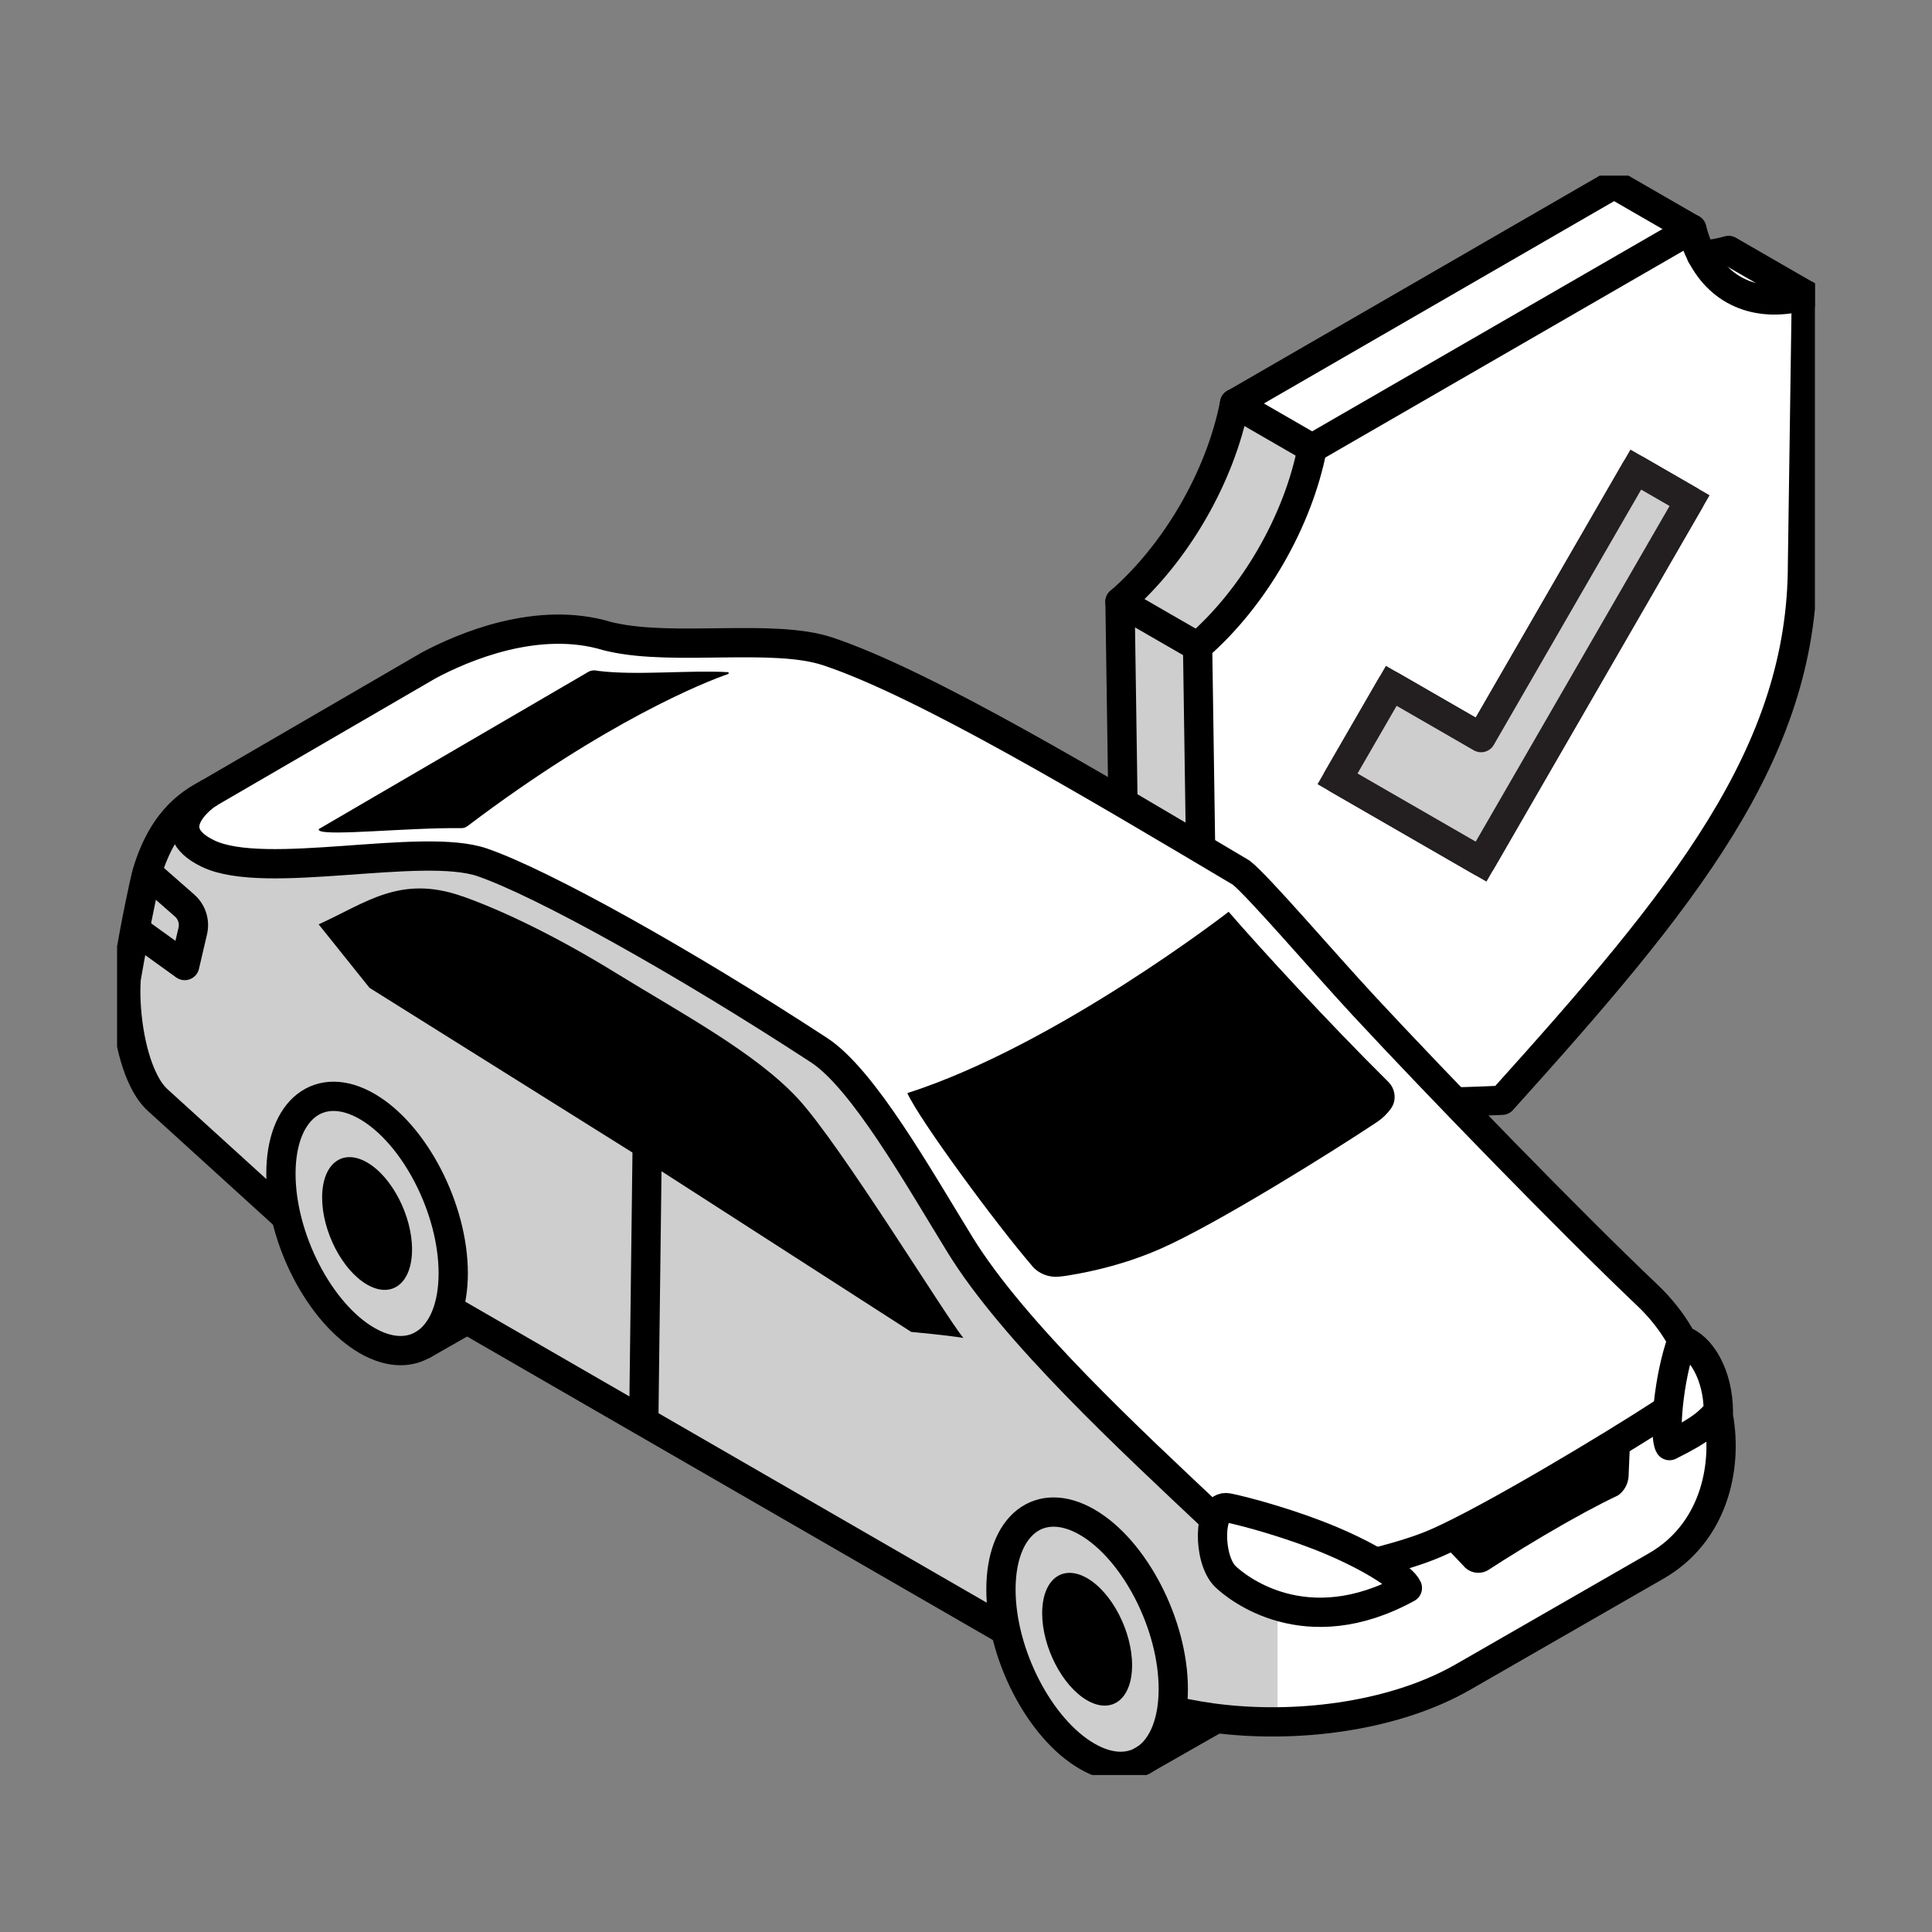 <svg xmlns="http://www.w3.org/2000/svg" width="66" height="66" viewBox="0 0 66 66" fill="none"><rect x="0" y="0" width="66" height="66" fill="#808080" stroke="none"/><g clip-path="url(#clip0_709_22539)"><path d="M59.053 8.556L61.704 10.086C60.109 10.542 58.798 10.017 58.121 8.714C58.417 8.7 58.731 8.648 59.053 8.556Z" fill="white"></path><path d="M57.791 7.824C57.872 8.152 57.985 8.448 58.121 8.713C58.798 10.018 60.109 10.543 61.704 10.085L61.572 19.264C61.572 25.749 57.521 30.697 51.308 37.588C47.93 37.74 45.192 37.73 43.396 36.647L43.372 36.633C41.88 35.721 41.047 34.059 41.047 31.115L40.914 22.087C42.833 20.421 44.345 17.805 44.829 15.31L57.797 7.822L57.791 7.824Z" fill="white"></path><path d="M57.791 7.824L44.825 15.312L42.174 13.782L55.14 6.294L57.791 7.824Z" fill="white"></path><path d="M42.174 13.782L44.825 15.312C44.342 17.808 42.831 20.423 40.91 22.089L38.259 20.559C40.176 18.893 41.69 16.277 42.174 13.782Z" fill="#CECECE"></path><path d="M43.37 36.634L40.822 35.163C39.264 34.265 38.393 32.595 38.393 29.586L38.261 20.559L40.912 22.088L41.045 31.116C41.045 34.06 41.88 35.722 43.37 36.634Z" fill="#CECECE"></path><path d="M43.37 36.634C41.878 35.722 41.045 34.059 41.045 31.116L40.912 22.088C42.831 20.422 44.343 17.806 44.827 15.311L57.795 7.823C57.876 8.151 57.987 8.447 58.125 8.712C58.8 10.017 60.113 10.542 61.708 10.084L61.576 19.263C61.576 25.748 57.525 30.695 51.312 37.587C47.934 37.739 45.196 37.729 43.4 36.646" stroke="black" stroke-linecap="round" stroke-linejoin="round"></path><path d="M43.473 36.696L40.822 35.166C39.264 34.267 38.394 32.597 38.394 29.589L38.261 20.561C40.178 18.895 41.692 16.279 42.176 13.784L55.14 6.294L57.791 7.824" stroke="black" stroke-linecap="round" stroke-linejoin="round"></path><path d="M58.121 8.714C58.417 8.7 58.731 8.648 59.053 8.556L61.704 10.086" stroke="black" stroke-linecap="round" stroke-linejoin="round"></path><path d="M42.174 13.782L44.825 15.312" stroke="black" stroke-linecap="round" stroke-linejoin="round"></path><path d="M38.259 20.559L40.91 22.088" stroke="black" stroke-linecap="round" stroke-linejoin="round"></path><path d="M57.718 17.102L50.596 29.434L45.692 26.606L47.528 23.429L50.596 25.198L55.882 16.042L57.718 17.102Z" fill="#CECECE" stroke="#231F20" stroke-miterlimit="10"></path><path d="M57.718 17.102L55.882 16.042L50.596 25.198L47.528 23.429L45.692 26.606L50.596 29.434L57.718 17.102Z" fill="#CECECE" stroke="#231F20" stroke-linecap="round" stroke-linejoin="round"></path><path fill-rule="evenodd" clip-rule="evenodd" d="M58.703 48.386V48.234C58.697 46.964 58.107 45.997 57.463 45.786L57.376 45.628C57.094 45.134 56.699 44.647 56.291 44.26C53.61 41.713 49.123 37.086 46.606 34.377C45.202 32.865 42.977 30.259 42.399 29.809C37.434 26.86 31.567 23.346 28.276 22.252C26.432 21.638 23.068 22.248 20.918 21.77C20.896 21.767 20.873 21.761 20.849 21.755C20.827 21.749 20.806 21.745 20.784 21.739C20.77 21.735 20.758 21.733 20.742 21.729C18.36 21.008 15.809 22.112 14.652 22.728L14.017 23.097L7.186 27.065C6.649 27.351 5.605 27.87 5.024 29.807C4.942 30.084 4.665 31.454 4.61 31.762C4.454 32.626 4.316 33.37 4.31 33.438C4.241 34.434 4.422 35.935 4.908 36.904C5.042 37.177 5.202 37.408 5.386 37.575L9.778 41.569C10.214 43.344 11.278 45.059 12.54 45.788C13.835 46.536 14.927 46.011 15.318 44.653L34.267 55.194C34.559 57.153 35.734 59.178 37.138 59.99C38.573 60.819 39.767 60.1 40.026 58.398C40.478 58.509 40.936 58.616 41.419 58.681C44.231 59.058 47.462 58.643 49.77 57.398C49.829 57.366 49.891 57.333 49.95 57.299L56.595 53.479C58.494 52.381 59.033 50.196 58.705 48.378L58.703 48.386Z" fill="white"></path><path d="M10.317 42.919C11.344 44.954 13.277 46.593 14.504 45.973C15.732 45.353 15.79 42.712 14.765 40.676C13.738 38.641 11.818 37.068 10.59 37.688C9.362 38.307 9.291 40.884 10.317 42.919Z" fill="#CECECE"></path><path d="M34.915 57.119C35.941 59.154 37.758 60.791 38.986 60.173C40.213 59.553 40.389 56.913 39.362 54.878C38.336 52.843 36.496 51.218 35.268 51.836C34.04 52.456 33.888 55.086 34.915 57.121V57.119Z" fill="#CECECE"></path><path d="M43.643 58.685V55.08L41.42 53.901L41.066 51.505L34.183 44.066L30.228 38.422L28.533 36.328L16.485 29.468H10.519H7.569L5.866 28.117L4.087 33.349L4.61 36.975L9.778 41.798L9.84 38.655L11.63 37.386L13.687 38.778L14.957 40.919L15.472 43.162L15.484 44.666L26.156 50.97L34.048 55.08L34.196 54.3L34.694 52.367L36.003 51.716L38.251 52.594L39.452 54.869L40.081 57.382L40.202 58.468L43.643 58.685Z" fill="#CECECE"></path><path d="M38.986 60.171L41.42 58.783" stroke="black" stroke-linejoin="round"></path><path d="M14.396 45.972L15.884 45.123" stroke="black" stroke-linejoin="round"></path><path d="M39.675 58.334C40.227 58.488 40.814 58.607 41.42 58.688C44.231 59.065 47.462 58.65 49.77 57.405C49.83 57.373 49.891 57.339 49.95 57.306L56.595 53.486C58.494 52.388 59.033 50.203 58.705 48.387" stroke="black" stroke-linejoin="round"></path><path d="M15.483 44.807L34.182 55.601" stroke="black" stroke-linejoin="round"></path><path d="M7.188 27.068C6.651 27.355 5.605 27.874 5.024 29.81C4.942 30.087 4.665 31.457 4.61 31.765C4.454 32.63 4.316 33.376 4.31 33.441C4.241 34.438 4.422 35.938 4.908 36.907C5.042 37.18 5.202 37.411 5.386 37.579L9.778 41.572" stroke="black" stroke-linejoin="round"></path><path d="M15.811 30.623C17.361 31.176 19.234 32.123 21.064 33.253C23.24 34.595 25.788 35.949 27.247 37.517C28.706 39.084 32.356 45.054 32.911 45.706C32.349 45.611 31.128 45.5 31.128 45.5L21.593 39.365L12.623 33.746L10.886 31.577C12.499 30.848 13.677 29.865 15.809 30.625L15.811 30.623Z" fill="black"></path><path fill-rule="evenodd" clip-rule="evenodd" d="M12.54 45.795C10.919 44.859 9.597 42.3 9.597 40.097C9.597 37.894 10.919 36.862 12.54 37.797C14.161 38.733 15.483 41.292 15.483 43.495C15.483 45.698 14.161 46.728 12.54 45.795Z" stroke="black" stroke-linejoin="round"></path><path fill-rule="evenodd" clip-rule="evenodd" d="M37.138 59.997C35.517 59.061 34.194 56.502 34.194 54.299C34.194 52.096 35.517 51.064 37.138 51.999C38.758 52.935 40.081 55.494 40.081 57.697C40.081 59.9 38.758 60.932 37.138 59.997Z" stroke="black" stroke-linejoin="round"></path><path d="M57.377 45.628C57.094 45.134 56.699 44.647 56.291 44.26C53.61 41.713 49.123 37.086 46.606 34.377C45.202 32.865 42.977 30.259 42.399 29.809C37.434 26.86 31.567 23.346 28.276 22.252C26.432 21.638 23.068 22.248 20.918 21.77C20.896 21.767 20.873 21.761 20.849 21.755C20.827 21.749 20.806 21.745 20.782 21.739C20.768 21.735 20.756 21.733 20.741 21.729C18.358 21.008 15.807 22.112 14.65 22.728L14.015 23.097L7.097 27.116C7.097 27.116 5.317 28.295 7.107 29.16C9.056 30.101 14.423 28.747 16.482 29.462C18.543 30.176 23.338 32.843 27.978 35.874C29.49 36.861 31.375 40.215 32.8 42.53C34.636 45.513 38.66 49.233 41.418 51.831" stroke="black" stroke-linejoin="round"></path><path d="M47.158 53.333C47.745 53.177 48.469 52.972 49.089 52.7C50.941 51.886 55.148 49.355 56.802 48.272" stroke="black" stroke-linejoin="round"></path><path d="M35.258 43.25C35.485 43.512 35.825 43.645 36.17 43.613C36.269 43.605 36.37 43.591 36.468 43.576C37.402 43.426 38.526 43.153 39.657 42.654C41.556 41.819 45.546 39.327 47.044 38.328C47.233 38.202 47.391 38.046 47.518 37.868C47.719 37.586 47.67 37.197 47.423 36.954C45.344 34.895 43.07 32.414 41.972 31.148C41.943 31.17 36.092 35.705 30.996 37.343C31.427 38.287 34.058 41.854 35.26 43.246L35.258 43.25Z" fill="black"></path><path d="M20.022 22.997L10.904 28.314C10.876 28.329 10.886 28.359 10.914 28.377C11.214 28.564 13.92 28.27 15.772 28.29C15.845 28.29 15.916 28.264 15.973 28.219C20.695 24.644 24.107 23.287 24.871 23.027C24.906 23.015 24.898 22.964 24.863 22.962C23.576 22.885 21.748 23.082 20.449 22.92C20.362 22.91 20.224 22.855 20.022 22.997Z" fill="black"></path><path d="M50.025 53.525C50.234 53.745 50.562 53.79 50.822 53.646C50.988 53.539 51.156 53.433 51.326 53.324L51.359 53.302C52.279 52.722 53.257 52.142 54.147 51.66C54.553 51.441 54.931 51.247 55.278 51.083C55.489 50.931 55.623 50.691 55.635 50.426L55.671 49.575C55.391 49.684 55.114 49.8 54.846 49.925C53.308 50.641 51.205 51.909 49.539 53.012L50.025 53.523V53.525Z" fill="black"></path><path fill-rule="evenodd" clip-rule="evenodd" d="M41.939 51.509C41.266 51.374 41.258 53.266 41.856 53.852C42.247 54.233 44.6 56.156 48.078 54.247C47.924 53.895 46.86 53.211 45.474 52.626C44.203 52.089 42.614 51.643 41.941 51.509H41.939Z" stroke="black" stroke-linejoin="round"></path><path fill-rule="evenodd" clip-rule="evenodd" d="M57.463 45.785C56.994 47.082 56.834 49.056 57.033 49.384C58.241 48.78 58.348 48.579 58.703 48.233C58.697 46.962 58.107 45.996 57.463 45.785Z" stroke="black" stroke-linejoin="round"></path><path d="M5.025 29.811L6.304 30.933C6.553 31.15 6.661 31.488 6.584 31.809L6.31 32.984L4.61 31.76" stroke="black" stroke-linejoin="round"></path><path d="M22.109 39.149L21.992 48.564" stroke="black" stroke-linejoin="round"></path><path d="M12.54 39.71C13.389 40.2 14.076 41.53 14.076 42.683C14.076 43.836 13.389 44.373 12.54 43.883C11.691 43.394 11.004 42.061 11.004 40.91C11.004 39.76 11.691 39.221 12.54 39.71Z" fill="black"></path><path d="M37.138 53.912C37.987 54.402 38.674 55.732 38.674 56.885C38.674 58.038 37.987 58.575 37.138 58.086C36.289 57.596 35.602 56.264 35.602 55.113C35.602 53.962 36.289 53.423 37.138 53.912Z" fill="black"></path></g><defs><clipPath id="clip0_709_22539"><rect width="58" height="54.638" fill="white" transform="translate(4 6)"></rect></clipPath></defs></svg>